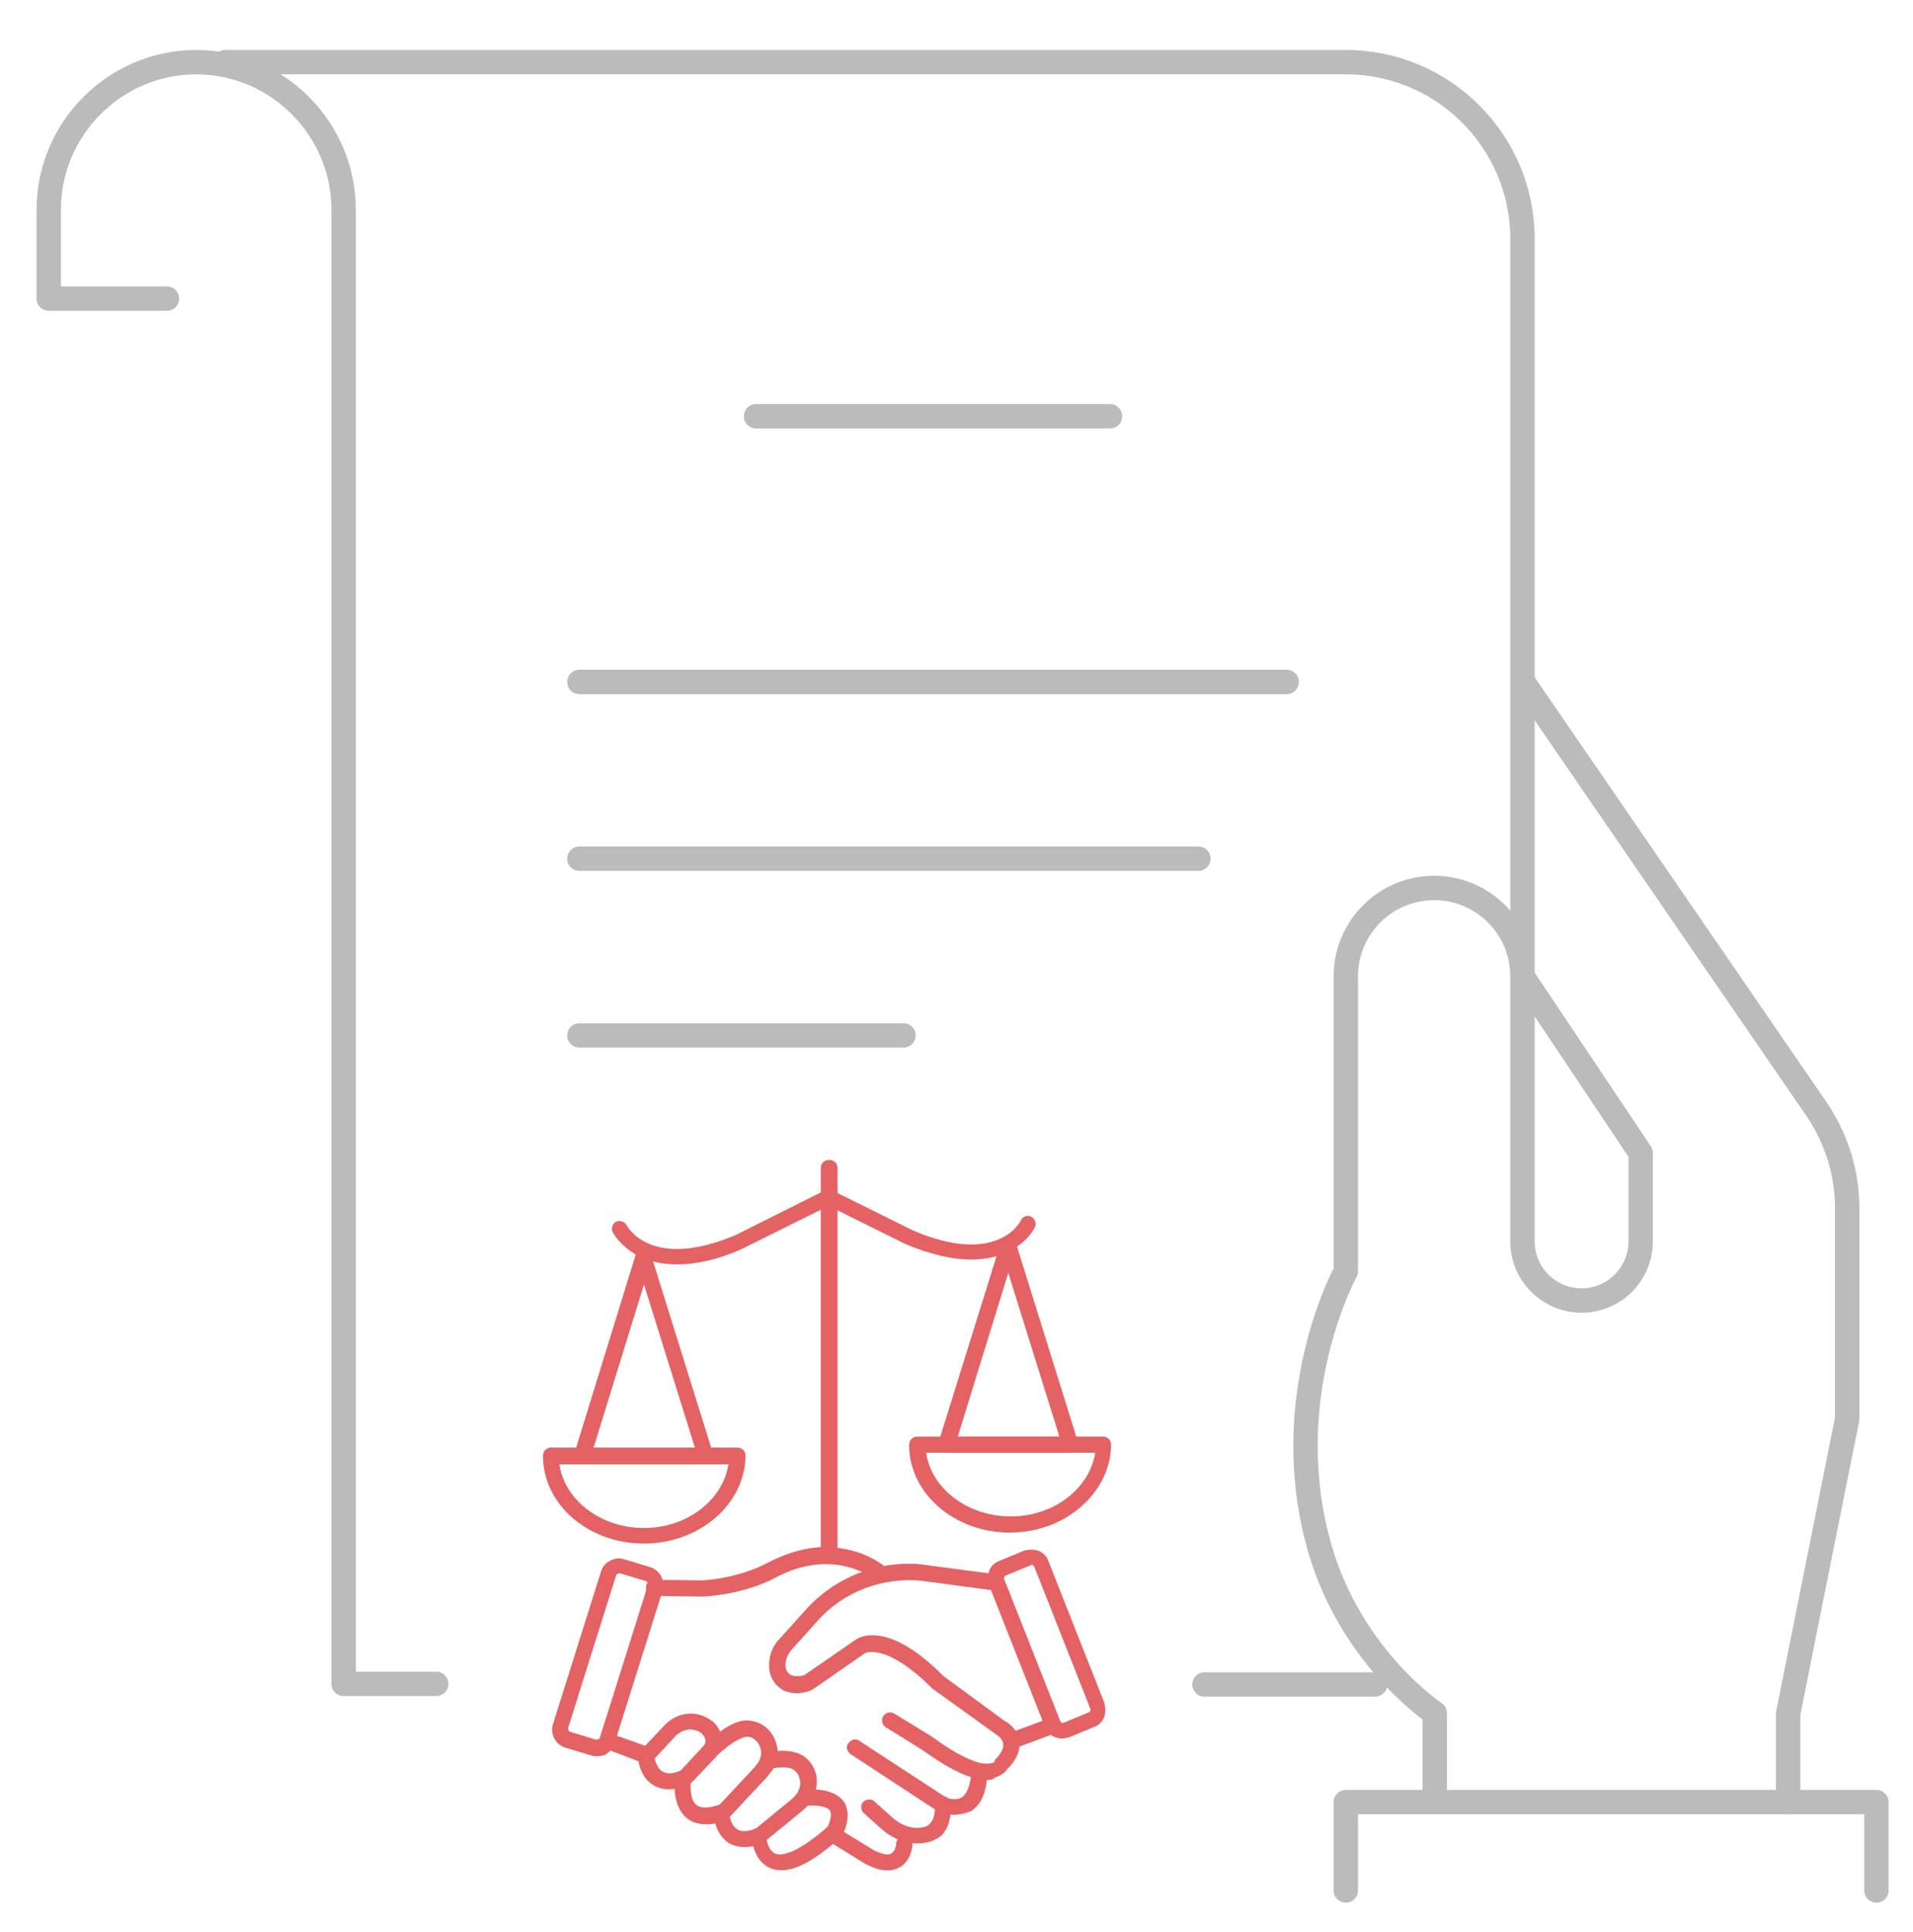 <?xml version="1.0" encoding="utf-8"?>
<!-- Generator: Adobe Illustrator 24.0.0, SVG Export Plug-In . SVG Version: 6.00 Build 0)  -->
<svg version="1.1" id="央铋_1" xmlns="http://www.w3.org/2000/svg" xmlns:xlink="http://www.w3.org/1999/xlink" x="0px" y="0px"
	 viewBox="0 0 314 317" style="enable-background:new 0 0 314 317;" xml:space="preserve">
<style type="text/css">
	.st0{fill:none;stroke:#BBBBBB;stroke-width:4;stroke-linecap:round;stroke-linejoin:round;stroke-miterlimit:10;}
	.st1{fill:#E46264;stroke:#E46264;stroke-width:0.75;stroke-miterlimit:10;}
</style>
<g id="presentation">
	<g>
		<path class="st0" d="M293.5,295.7v-14.5l9.7-48.4v-34.5c0-5.9-1.8-11.6-5.1-16.4l-48.1-70"/>
		<path class="st0" d="M249.9,160.2l19.4,29v14.5c0,5.3-4.3,9.7-9.7,9.7l0,0c-5.3,0-9.7-4.3-9.7-9.7L249.9,160.2
			c0-8-6.5-14.5-14.5-14.5l0,0c-8,0-14.5,6.5-14.5,14.5v48.4c0,0-10.8,19.6-4.8,43.5c4.8,19.4,19.4,29,19.4,29v14.5"/>
		<polyline class="st0" points="220.9,310.2 220.9,295.7 308,295.7 308,310.2 		"/>
	</g>
	<g>
		<line class="st0" x1="225.7" y1="276.4" x2="197.7" y2="276.4"/>
		<path class="st0" d="M37,10.2h183.9c16,0,29,13,29,29v121"/>
		<path class="st0" d="M27.4,49H8V34.4c0-13.3,10.9-24.2,24.2-24.2l0,0c13.3,0,24.2,10.9,24.2,24.2v241.9h15.2"/>
		<g>
			<line class="st0" x1="182.2" y1="68.3" x2="124.1" y2="68.3"/>
			<line class="st0" x1="211.2" y1="111.9" x2="95.1" y2="111.9"/>
			<line class="st0" x1="196.7" y1="140.9" x2="95.1" y2="140.9"/>
			<line class="st0" x1="148.3" y1="169.9" x2="95.1" y2="169.9"/>
		</g>
	</g>
</g>
<g>
	<g>
		<g>
			<g>
				<g>
					<path class="st1" d="M162,291.7c-2.5,0-6-1.7-10.3-4.8l-6.1-3.8c-0.4-0.2-0.6-0.9-0.3-1.3c0.2-0.4,0.9-0.6,1.3-0.3l6.2,3.8
						c6,4.4,8.8,4.7,9.9,4.4c0.7-0.1,0.9-0.4,0.9-0.6s0.1-0.1,0.1-0.2c0.8-0.8,1.6-2,1.3-3c-0.2-1-1.3-1.6-1.3-1.6l-0.1-0.1
						l-10.3-7.4c-8.1-8.1-11.6-5.8-11.6-5.8l-8.5,5.9c-0.1,0-0.1,0.1-0.2,0.1c-2,0.8-3.4,0.4-4.3,0c-1-0.6-1.8-1.6-2-2.8
						c-0.3-1.8,0.2-3.7,1.6-5.1l4.5-5c8-8.5,18.2-7.1,18.6-7l12.1,1.6c0.6,0.1,0.9,0.6,0.8,1.1c-0.1,0.6-0.6,0.9-1.1,0.8l-12-1.6
						c-0.1,0-9.7-1.4-17,6.4l-4.5,5c-0.9,1-1.3,2.3-1.1,3.4c0.1,0.4,0.4,1.1,1.1,1.4s1.6,0.3,2.5,0l8.4-5.8c0.4-0.3,4.9-3.3,14,5.9
						l10.1,7.4c0.4,0.2,1.9,1.1,2.2,2.8c0.3,1.4-0.3,3-1.8,4.5c-0.2,0.3-0.8,1-1.9,1.3C162.8,291.7,162.4,291.7,162,291.7z"/>
				</g>
			</g>
			<g>
				<g>
					<path class="st1" d="M156.6,297.4c-1.2,0-2.3-0.4-2.3-0.4l-14.5-9.5c-0.4-0.3-0.6-0.9-0.2-1.3s0.9-0.6,1.3-0.2l14.4,9.4
						c0,0,0.6,0.2,1.4,0.2c0.4,0,0.9-0.1,1.3-0.3c0.9-0.6,1.4-1.7,1.7-3.4c0-0.6,0.6-0.9,1-0.9c0.6,0,0.9,0.6,0.9,1
						c-0.2,2.4-1.1,4.1-2.5,4.9C158,297.3,157.2,297.4,156.6,297.4z"/>
				</g>
			</g>
			<g>
				<g>
					<path class="st1" d="M150.6,302.1c-0.1,0-0.3,0-0.4,0c-2-0.1-3.9-1-5.4-2.4l-2.8-2.5c-0.3-0.3-0.4-1,0-1.3c0.3-0.3,1-0.4,1.3,0
						l2.8,2.5c1.2,1.1,2.8,1.9,4.3,1.9c1.1,0,2-0.2,2.5-0.8c0.7-0.7,1-1.8,0.9-3.4c0-0.6,0.3-1,0.9-1l0,0c0.6,0,0.9,0.4,1,0.9
						c0.1,2.2-0.4,3.8-1.4,4.9C153.1,301.8,152,302.1,150.6,302.1z"/>
				</g>
			</g>
			<g>
				<g>
					<path class="st1" d="M166.2,286.6c-0.3,0-0.8-0.2-0.9-0.7c-0.2-0.4,0.1-1,0.6-1.2l5.9-2.2c0.4-0.2,1,0.1,1.2,0.6
						c0.2,0.4-0.1,1-0.6,1.2l-5.9,2.2C166.4,286.5,166.3,286.6,166.2,286.6z"/>
				</g>
			</g>
			<g>
				<g>
					<path class="st1" d="M115.2,261.6l-7.9-0.1c-0.6,0-0.9-0.4-0.9-1s0.4-0.9,1-0.9l0,0l7.8,0.1c0,0,5.9-0.2,11.1-3
						c3.9-2,7.9-2.9,11.4-2.3c2.5,0.3,4.9,1.2,7,2.7c0.4,0.3,0.6,0.9,0.3,1.3c-0.3,0.4-0.9,0.6-1.3,0.3c-1.9-1.2-4-2-6.2-2.3
						c-3.2-0.4-6.8,0.2-10.3,2.1C121.7,261.4,115.5,261.6,115.2,261.6z"/>
				</g>
			</g>
			<g>
				<g>
					<path class="st1" d="M148.7,300.9"/>
				</g>
			</g>
			<g>
				<g>
					<path class="st1" d="M128.3,306.5c-0.6,0-1.1-0.1-1.7-0.3c-1.8-0.8-2.4-2.5-2.7-3.7c-1.7,0.4-3,0.2-4.1-0.4
						c-1.3-0.9-1.9-2.3-2.1-3.3c-2.2,0.4-3.9,0.1-5-1c-1.3-1.3-1.6-3.3-1.6-4.7c-1.4,0.3-2.8,0.1-3.8-0.6c-1.6-1-2-2.9-2.2-3.8
						l-5.3-2c-0.4-0.2-0.8-0.7-0.6-1.2c0.2-0.4,0.7-0.8,1.2-0.6l5.9,2.1c0.3,0.1,0.6,0.4,0.7,0.9c0,0,0.1,2.1,1.4,3
						c0.8,0.6,2,0.6,3.4,0c0.3-0.1,0.7-0.1,1,0.1c0.2,0.2,0.3,0.6,0.3,0.9c-0.2,0.9-0.3,3.3,0.8,4.4c0.8,0.8,2.2,0.9,4.2,0.2
						c0.3-0.1,0.6,0,0.8,0.1c0.2,0.2,0.3,0.4,0.4,0.8c0,0,0.1,2.1,1.4,3c0.8,0.6,2,0.6,3.4,0c0.3-0.1,0.6-0.1,0.9,0.1
						c0.2,0.1,0.4,0.4,0.4,0.8c0,0,0.1,2.5,1.7,3.2c1,0.4,3.4,0.4,8.8-4.3c0.3-0.3,0.8-0.3,1.1-0.1l6.2,3.8c0.6,0.3,2.2,1.1,3.2,0.6
						c0.6-0.3,1-1,1.1-2.1c0.1-0.6,0.6-0.9,1.1-0.8s0.9,0.6,0.8,1.1c-0.2,1.8-1,3-2.2,3.5c-2.1,1-4.7-0.6-5-0.7l-5.5-3.4
						C133.3,305,130.5,306.5,128.3,306.5z"/>
				</g>
			</g>
			<g>
				<g>
					<path class="st1" d="M112.4,292.6c-0.2,0-0.4-0.1-0.7-0.2c-0.3-0.3-0.4-1,0-1.3l3.9-4.2c1.2-1.2,0.2-2.3-0.1-2.7
						c-2.4-1.8-4.4,0-4.7,0.2l-3.8,4.1c-0.3,0.3-1,0.4-1.3,0c-0.3-0.3-0.4-1,0-1.3l3.9-4.1c1.1-1.1,4.1-2.7,7.2-0.3
						c1.2,1.1,2.2,3.3,0.3,5.4l-3.9,4.1C112.9,292.5,112.6,292.6,112.4,292.6z"/>
				</g>
			</g>
			<g>
				<g>
					<path class="st1" d="M118.6,298.4c-0.2,0-0.4-0.1-0.7-0.2c-0.3-0.3-0.4-1,0-1.3l5.8-6.2c0.4-0.4,0.8-0.9,1-1.2
						c0.7-1,0.8-2.2,0.3-3.2c-0.4-0.9-1.2-1.6-2.2-1.7c-1.6-0.1-4.4,2.2-5.9,3.7c-0.3,0.3-1,0.4-1.3,0c-0.3-0.3-0.4-1,0-1.3
						c0.4-0.4,4.3-4.7,7.4-4.3c1.7,0.2,3.1,1.2,3.8,2.8c0.8,1.7,0.6,3.7-0.6,5.1c-0.3,0.4-0.7,0.9-1.2,1.4l-5.8,6.2
						C119.1,298.3,118.9,298.4,118.6,298.4z"/>
				</g>
			</g>
			<g>
				<g>
					<path class="st1" d="M124.8,302.1c-0.2,0-0.6-0.1-0.8-0.3c-0.3-0.4-0.2-1,0.1-1.3l6.1-5c1.2-1,1.8-2.4,1.4-3.7
						c-0.1-0.8-0.6-1.3-1.1-1.7c-1.2-0.8-3.4-0.4-4.1-0.2c-0.4,0.1-1-0.1-1.2-0.7c-0.1-0.6,0.1-1,0.7-1.2c0.1,0,3.3-1,5.7,0.4
						c1,0.7,1.7,1.6,2,2.9c0.4,2-0.4,4.1-2.1,5.5l-6.1,5C125.2,302.1,125,302.1,124.8,302.1z"/>
				</g>
			</g>
			<g>
				<g>
					<path class="st1" d="M136.7,301.7c-0.2,0-0.3,0-0.4-0.1c-0.4-0.2-0.6-0.9-0.3-1.3c0.3-0.6,1.1-2.3,0.6-3.3
						c-0.4-0.8-1.9-1.2-3.9-1.1c-0.6,0-1-0.3-1-0.9s0.3-1,0.9-1c2.9-0.1,4.8,0.6,5.7,2c1.2,2.1-0.3,5-0.6,5.2
						C137.4,301.6,137.1,301.7,136.7,301.7z"/>
				</g>
			</g>
			<g>
				<g>
					<path class="st1" d="M98,287.8c-0.2,0-0.6,0-0.8-0.1l-4.3-1.3c-1.4-0.4-2.2-2-1.8-3.3l7.9-25.1c0.4-1.4,2-2.2,3.3-1.8l4.3,1.3
						c0.7,0.2,1.2,0.7,1.6,1.3c0.3,0.7,0.4,1.3,0.2,2.1l-7.9,25.1c-0.2,0.7-0.7,1.2-1.3,1.6C98.8,287.7,98.4,287.8,98,287.8z
						 M101.5,257.8c-0.1,0-0.2,0-0.3,0.1c-0.2,0.1-0.3,0.2-0.4,0.4l-7.9,25.1c-0.1,0.2,0,0.4,0.1,0.7c0.1,0.2,0.2,0.3,0.4,0.4
						l4.3,1.3l0,0c0.2,0.1,0.4,0,0.7-0.1s0.3-0.2,0.4-0.4l7.9-25.1c0.1-0.2,0-0.4-0.1-0.7c-0.1-0.2-0.2-0.3-0.4-0.4l-4.3-1.3
						C101.6,257.8,101.5,257.8,101.5,257.8z"/>
				</g>
			</g>
			<g>
				<g>
					<path class="st1" d="M174.4,284.9c-0.3,0-0.8-0.1-1.1-0.2c-0.7-0.3-1.2-0.8-1.4-1.4l-9.2-23.3c-0.2-0.7-0.2-1.4,0-2.1
						c0.3-0.7,0.8-1.2,1.4-1.4l4.1-1.7c0.7-0.2,1.4-0.2,2.1,0c0.7,0.3,1.2,0.8,1.4,1.4l9.2,23.3c0.2,0.7,0.2,1.4,0,2.1
						c-0.3,0.7-0.8,1.2-1.4,1.4l-4.1,1.7C175.1,284.7,174.7,284.9,174.4,284.9z M169.3,256.4c-0.1,0-0.2,0-0.3,0.1l-4.1,1.7
						c-0.2,0.1-0.3,0.2-0.4,0.4c-0.1,0.2-0.1,0.4,0,0.7l9.2,23.3c0.1,0.2,0.2,0.3,0.4,0.4s0.4,0.1,0.7,0l0,0l4.1-1.7
						c0.2-0.1,0.3-0.2,0.4-0.4c0.1-0.2,0.1-0.4,0-0.7l-9.2-23.3c-0.1-0.2-0.2-0.3-0.4-0.4C169.5,256.4,169.4,256.4,169.3,256.4z"/>
				</g>
			</g>
		</g>
		<g>
			<g>
				<g>
					<path class="st1" d="M136.1,254.9c-0.6,0-1-0.4-1-1v-62.2c0-0.6,0.4-1,1-1s1,0.4,1,1v62.3C137.1,254.5,136.6,254.9,136.1,254.9
						z"/>
				</g>
			</g>
			<g>
				<g>
					<path class="st1" d="M159.4,206.3c-2.8,0-6.3-0.7-10.6-2.5l-13.1-6.5c-0.4-0.2-0.7-0.8-0.4-1.2c0.2-0.4,0.8-0.7,1.2-0.4
						l13.1,6.5c14.1,6.1,18.2-1.4,18.3-1.8c0.2-0.4,0.8-0.7,1.2-0.4c0.4,0.2,0.7,0.8,0.4,1.2C169.5,201.4,167,206.3,159.4,206.3z"/>
				</g>
			</g>
			<g>
				<g>
					<path class="st1" d="M111.1,207.1c-7.5,0-10.1-4.9-10.2-5.1c-0.2-0.4,0-1,0.4-1.2s1,0,1.2,0.4c0.2,0.3,4.2,7.8,18.4,1.8
						l14.6-7.3c0.4-0.2,1,0,1.2,0.4c0.2,0.4,0,1-0.4,1.2l-14.7,7.3C117.6,206.4,114,207.1,111.1,207.1z"/>
				</g>
			</g>
			<g>
				<g>
					<path class="st1" d="M115.8,239.9H95.5c-0.3,0-0.6-0.1-0.8-0.3c-0.2-0.2-0.2-0.6-0.1-0.9l10.1-32.7c0.1-0.4,0.4-0.7,0.9-0.7
						l0,0c0.4,0,0.8,0.2,0.9,0.7l10.2,32.7c0.1,0.3,0,0.6-0.1,0.9C116.4,239.8,116.1,239.9,115.8,239.9z M96.9,238h17.7l-8.9-28.5
						L96.9,238z"/>
				</g>
			</g>
			<g>
				<g>
					<path class="st1" d="M175.6,238h-20.3c-0.3,0-0.6-0.1-0.8-0.3s-0.2-0.6-0.1-0.9l10.2-32.7c0.2-0.8,1.6-0.8,1.8,0l10.2,32.7
						c0.1,0.3,0,0.6-0.1,0.9C176.2,237.9,176,238,175.6,238z M156.7,236.1h17.7l-8.9-28.5L156.7,236.1z"/>
				</g>
			</g>
			<g>
				<g>
					<path class="st1" d="M105.7,252.9c-9,0-16.2-6.3-16.2-14c0-0.6,0.4-1,1-1H121c0.6,0,1,0.4,1,1
						C121.9,246.6,114.6,252.9,105.7,252.9z M91.4,239.9c0.6,6.2,6.8,11.2,14.3,11.2c7.5,0,13.6-5,14.3-11.2H91.4z"/>
				</g>
			</g>
			<g>
				<g>
					<path class="st1" d="M165.8,251.1c-9,0-16.2-6.3-16.2-14c0-0.6,0.4-1,1-1H181c0.6,0,1,0.4,1,1
						C181.9,244.7,174.7,251.1,165.8,251.1z M151.6,238c0.6,6.2,6.8,11.2,14.3,11.2s13.6-5,14.3-11.2H151.6z"/>
				</g>
			</g>
		</g>
	</g>
</g>
</svg>
